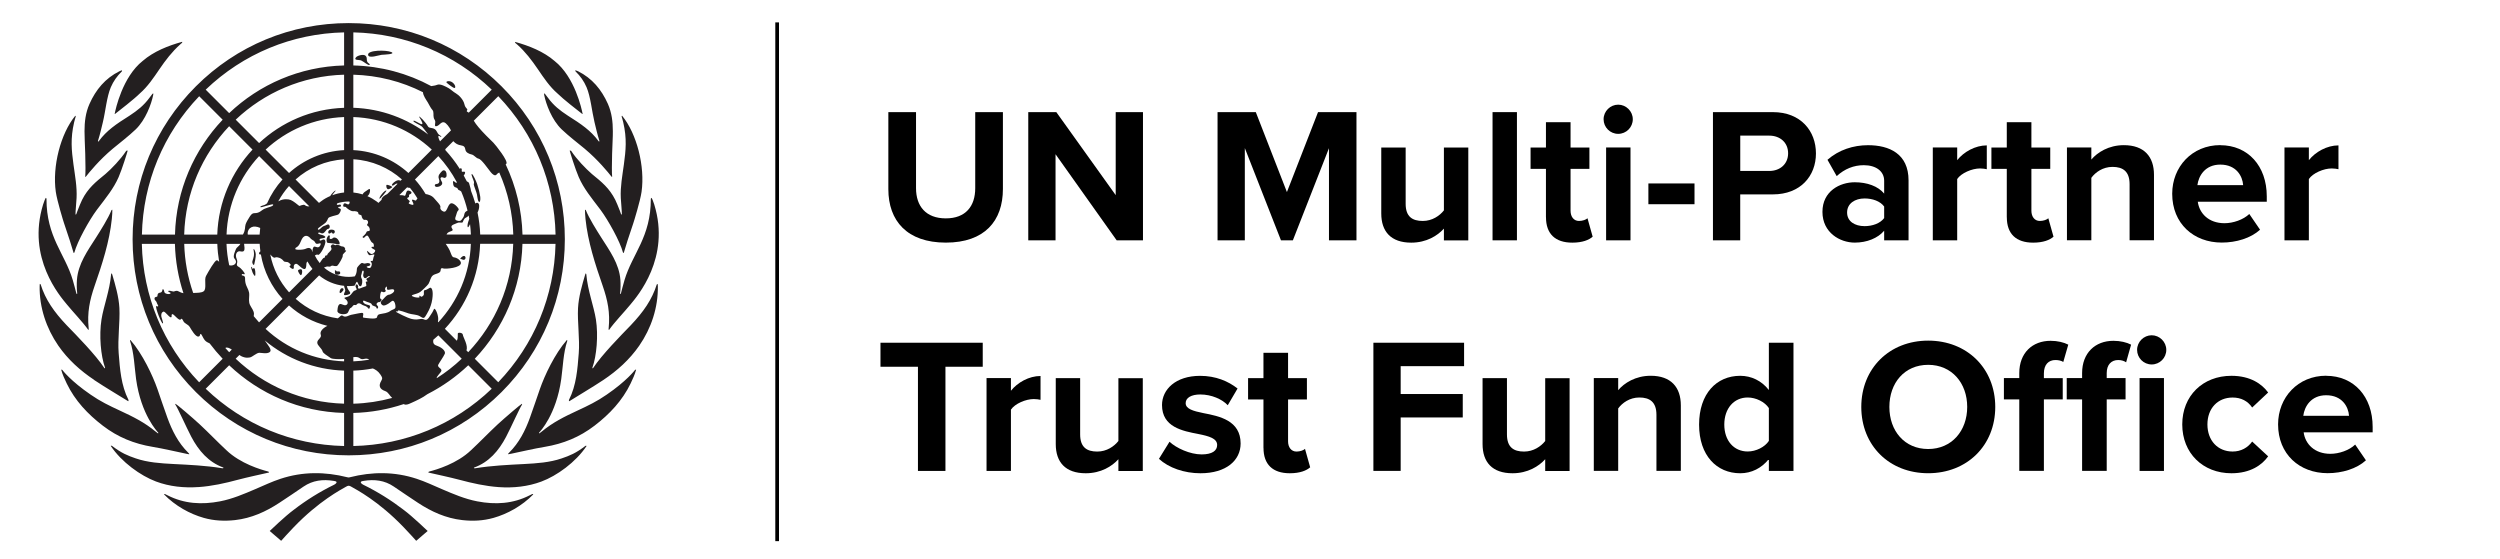 <?xml version="1.0" encoding="UTF-8"?>
<svg id="Layer_1" xmlns="http://www.w3.org/2000/svg" viewBox="0 0 676.48 151.19">
  <defs>
    <style>
      .cls-1 {
        fill: #231f20;
      }

      .cls-2 {
        fill: none;
        stroke: #000;
        stroke-miterlimit: 10;
      }
    </style>
  </defs>
  <line class="cls-2" x1="210.29" y1="6.06" x2="210.29" y2="146.43"/>
  <g>
    <path d="M240.38,30.34h7.49v20.59c0,4.84,2.65,8.16,8.06,8.16s7.96-3.33,7.96-8.16v-20.59h7.49v20.8c0,8.63-4.94,14.51-15.45,14.51s-15.55-5.93-15.55-14.46v-20.85Z"/>
    <path d="M285.62,41.73v23.3h-7.38V30.34h7.59l16.07,22.46v-22.46h7.38v34.69h-7.12l-16.54-23.3Z"/>
    <path d="M359.62,40.07l-9.78,24.96h-3.22l-9.78-24.96v24.96h-7.38V30.34h10.35l8.42,21.63,8.42-21.63h10.4v34.69h-7.44v-24.96Z"/>
    <path d="M390.71,61.86c-1.72,1.92-4.73,3.8-8.84,3.8-5.51,0-8.11-3.02-8.11-7.9v-17.84h6.6v15.24c0,3.48,1.82,4.63,4.63,4.63,2.55,0,4.58-1.4,5.72-2.86v-17h6.6v25.12h-6.6v-3.17Z"/>
    <path d="M403.87,30.34h6.6v34.69h-6.6V30.34Z"/>
    <path d="M418.32,58.79v-13.1h-4.16v-5.77h4.16v-6.86h6.66v6.86h5.1v5.77h-5.1v11.34c0,1.56.83,2.76,2.29,2.76.99,0,1.92-.36,2.29-.73l1.4,4.99c-.99.88-2.76,1.61-5.51,1.61-4.63,0-7.12-2.39-7.12-6.86Z"/>
    <path d="M433.92,32.27c0-2.18,1.82-3.95,3.95-3.95s3.95,1.77,3.95,3.95-1.77,3.95-3.95,3.95-3.95-1.77-3.95-3.95ZM434.6,39.91h6.6v25.12h-6.6v-25.12Z"/>
    <path d="M446.04,49.64h12.48v5.62h-12.48v-5.62Z"/>
    <path d="M463.51,30.34h16.22c7.54,0,11.65,5.1,11.65,11.18s-4.16,11.08-11.65,11.08h-8.84v12.43h-7.38V30.34ZM478.75,36.69h-7.85v9.57h7.85c2.91,0,5.1-1.87,5.1-4.78s-2.18-4.78-5.1-4.78Z"/>
    <path d="M509.84,62.43c-1.72,2.03-4.68,3.22-7.96,3.22-4,0-8.74-2.7-8.74-8.32s4.73-8.01,8.74-8.01c3.33,0,6.29,1.04,7.96,3.07v-3.48c0-2.55-2.18-4.21-5.51-4.21-2.7,0-5.2.99-7.33,2.96l-2.5-4.42c3.07-2.7,7.02-3.95,10.97-3.95,5.72,0,10.97,2.29,10.97,9.52v16.22h-6.6v-2.6ZM509.84,55.88c-1.09-1.46-3.17-2.18-5.3-2.18-2.6,0-4.73,1.35-4.73,3.8s2.13,3.69,4.73,3.69c2.13,0,4.21-.73,5.3-2.18v-3.12Z"/>
    <path d="M523,39.91h6.6v3.43c1.77-2.24,4.89-4,8.01-4v6.45c-.47-.1-1.09-.21-1.82-.21-2.18,0-5.1,1.25-6.19,2.86v16.59h-6.6v-25.12Z"/>
    <path d="M543.02,58.79v-13.1h-4.16v-5.77h4.16v-6.86h6.66v6.86h5.1v5.77h-5.1v11.34c0,1.56.83,2.76,2.29,2.76.99,0,1.92-.36,2.29-.73l1.4,4.99c-.99.88-2.76,1.61-5.51,1.61-4.63,0-7.12-2.39-7.12-6.86Z"/>
    <path d="M576.25,49.84c0-3.48-1.82-4.68-4.63-4.68-2.6,0-4.63,1.46-5.72,2.96v16.9h-6.6v-25.12h6.6v3.28c1.61-1.92,4.68-3.9,8.79-3.9,5.51,0,8.16,3.12,8.16,8.01v17.73h-6.6v-15.18Z"/>
    <path d="M600.79,39.29c7.49,0,12.58,5.62,12.58,13.83v1.46h-18.67c.42,3.17,2.96,5.82,7.23,5.82,2.34,0,5.1-.94,6.71-2.5l2.91,4.26c-2.5,2.29-6.45,3.48-10.35,3.48-7.64,0-13.42-5.15-13.42-13.21,0-7.28,5.36-13.16,13-13.16ZM594.6,50.1h12.38c-.16-2.39-1.82-5.56-6.19-5.56-4.11,0-5.88,3.07-6.19,5.56Z"/>
    <path d="M618.16,39.91h6.6v3.43c1.77-2.24,4.89-4,8.01-4v6.45c-.47-.1-1.09-.21-1.82-.21-2.18,0-5.1,1.25-6.19,2.86v16.59h-6.6v-25.12Z"/>
    <path d="M248.39,99.24h-10.14v-6.5h27.67v6.5h-10.09v28.19h-7.44v-28.19Z"/>
    <path d="M266.95,102.31h6.6v3.43c1.77-2.24,4.89-4,8.01-4v6.45c-.47-.1-1.09-.21-1.82-.21-2.18,0-5.1,1.25-6.19,2.86v16.59h-6.6v-25.12Z"/>
    <path d="M302.63,124.26c-1.72,1.92-4.73,3.8-8.84,3.8-5.51,0-8.11-3.02-8.11-7.9v-17.84h6.6v15.24c0,3.48,1.82,4.63,4.63,4.63,2.55,0,4.58-1.4,5.72-2.86v-17h6.6v25.12h-6.6v-3.17Z"/>
    <path d="M316.46,119.53c1.82,1.72,5.56,3.43,8.68,3.43,2.86,0,4.21-.99,4.21-2.55,0-1.77-2.18-2.39-5.04-2.96-4.32-.83-9.88-1.87-9.88-7.85,0-4.21,3.69-7.9,10.3-7.9,4.26,0,7.64,1.46,10.14,3.43l-2.65,4.52c-1.51-1.61-4.37-2.91-7.44-2.91-2.39,0-3.95.88-3.95,2.34,0,1.56,1.98,2.13,4.78,2.7,4.32.83,10.09,1.98,10.09,8.22,0,4.58-3.9,8.06-10.87,8.06-4.37,0-8.58-1.46-11.23-3.9l2.86-4.63Z"/>
    <path d="M341.88,121.19v-13.1h-4.16v-5.77h4.16v-6.86h6.66v6.86h5.1v5.77h-5.1v11.34c0,1.56.83,2.76,2.29,2.76.99,0,1.92-.36,2.29-.73l1.4,4.99c-.99.88-2.76,1.61-5.51,1.61-4.63,0-7.12-2.39-7.12-6.86Z"/>
    <path d="M371.63,92.74h24.54v6.34h-17.16v7.54h16.8v6.34h-16.8v14.46h-7.38v-34.69Z"/>
    <path d="M418.12,124.26c-1.72,1.92-4.73,3.8-8.84,3.8-5.51,0-8.11-3.02-8.11-7.9v-17.84h6.6v15.24c0,3.48,1.82,4.63,4.63,4.63,2.55,0,4.58-1.4,5.72-2.86v-17h6.6v25.12h-6.6v-3.17Z"/>
    <path d="M448.22,112.24c0-3.48-1.82-4.68-4.63-4.68-2.6,0-4.63,1.46-5.72,2.96v16.9h-6.6v-25.12h6.6v3.28c1.61-1.92,4.68-3.9,8.79-3.9,5.51,0,8.16,3.12,8.16,8.01v17.73h-6.6v-15.18Z"/>
    <path d="M478.64,124.21c-1.98,2.5-4.73,3.85-7.75,3.85-6.34,0-11.13-4.78-11.13-13.16s4.73-13.21,11.13-13.21c2.96,0,5.77,1.3,7.75,3.85v-12.79h6.66v34.69h-6.66v-3.22ZM478.64,110.42c-1.09-1.66-3.48-2.86-5.72-2.86-3.74,0-6.34,2.96-6.34,7.33s2.6,7.28,6.34,7.28c2.24,0,4.63-1.2,5.72-2.86v-8.89Z"/>
    <path d="M521.75,92.17c10.5,0,18.15,7.49,18.15,17.94s-7.64,17.94-18.15,17.94-18.1-7.49-18.1-17.94,7.64-17.94,18.1-17.94ZM521.75,98.72c-6.4,0-10.5,4.89-10.5,11.39s4.11,11.39,10.5,11.39,10.56-4.94,10.56-11.39-4.16-11.39-10.56-11.39Z"/>
    <path d="M546.4,108.08h-4.16v-5.77h4.16v-1.35c0-5.46,3.54-8.74,8.48-8.74,1.87,0,3.59.42,4.78,1.04l-1.35,4.68c-.57-.36-1.35-.52-2.13-.52-1.87,0-3.12,1.25-3.12,3.64v1.25h5.1v5.77h-5.1v19.34h-6.66v-19.34ZM563.4,108.08h-4.16v-5.77h4.16v-1.35c0-5.46,3.54-8.74,8.48-8.74,1.87,0,3.59.42,4.78,1.04l-1.35,4.78c-.52-.36-1.25-.62-2.13-.62-1.87,0-3.12,1.25-3.12,3.54v1.35h5.1v5.77h-5.1v19.34h-6.66v-19.34ZM578.28,94.67c0-2.18,1.82-3.95,3.95-3.95s3.95,1.77,3.95,3.95-1.77,3.95-3.95,3.95-3.95-1.77-3.95-3.95ZM578.95,102.31h6.6v25.12h-6.6v-25.12Z"/>
    <path d="M603.81,101.69c5.15,0,8.27,2.24,9.93,4.52l-4.32,4.06c-1.2-1.77-3.02-2.7-5.3-2.7-4,0-6.81,2.91-6.81,7.28s2.81,7.33,6.81,7.33c2.29,0,4.11-1.04,5.3-2.7l4.32,4c-1.66,2.34-4.78,4.58-9.93,4.58-7.75,0-13.31-5.46-13.31-13.21s5.56-13.16,13.31-13.16Z"/>
    <path d="M629.44,101.69c7.49,0,12.58,5.62,12.58,13.83v1.46h-18.67c.42,3.17,2.96,5.82,7.23,5.82,2.34,0,5.1-.94,6.71-2.5l2.91,4.26c-2.5,2.29-6.45,3.48-10.35,3.48-7.64,0-13.42-5.15-13.42-13.21,0-7.28,5.36-13.16,13-13.16ZM623.25,112.51h12.38c-.16-2.39-1.82-5.56-6.19-5.56-4.11,0-5.88,3.07-6.19,5.56Z"/>
  </g>
  <path id="emblem" class="cls-1" d="M144.08,133.67c.08-.02.19.07.22.11-3.06,3.13-6.98,5.28-10.74,6.35-2.79.79-5.6.93-8.48.6-4.43-.5-8.33-2.27-11.99-4.68-2.19-1.44-4.36-2.92-6.53-4.39-2.49-1.7-5.24-2.01-8.14-1.54-1.57.17-.38.92-.14,1.04,3.89,1.9,7.55,4.19,10.97,6.82,2.32,1.71,6.47,5.7,6.47,5.7l-3.1,2.66s-2.37-2.65-3.4-3.68c-6.8-7.09-12.83-10.2-14.17-10.97-.23-.13-.46-.26-.7-.26s-.46.13-.7.26c-1.34.77-7.36,3.88-14.17,10.97-1.03,1.03-3.4,3.68-3.4,3.68l-3.1-2.66s4.15-4,6.47-5.7c3.42-2.64,7.08-4.92,10.97-6.82.24-.12,1.43-.87-.14-1.04-2.89-.47-5.64-.16-8.14,1.54-2.17,1.48-4.34,2.95-6.54,4.39-3.66,2.41-7.57,4.18-11.99,4.68-2.88.32-5.69.19-8.48-.6-3.76-1.07-7.69-3.23-10.75-6.36.04-.04.16-.12.23-.1.26.12.42.2.67.33,4.54,2.34,9.33,2.61,14.25,1.66,3.36-.65,6.48-1.99,9.61-3.33,2.24-.96,4.45-2.01,6.76-2.77,5.98-1.97,12.04-1.95,18.12-.41.1.03.2.04.31.05.1-.01.21-.03.31-.05,6.08-1.54,12.14-1.56,18.12.41,2.31.76,4.52,1.81,6.76,2.77,3.12,1.34,6.25,2.68,9.61,3.33,4.92.95,9.71.68,14.25-1.66.25-.13.41-.21.67-.33ZM158.43,120.64c-2.6,2-4.28,2.66-6.44,3.4-3.24,1.11-6.74,1.34-10.13,1.52-4.48.23-8.8.43-13.21,1.14-.02,0-.05,0-.07.01-.28.04-.4-.07-.31-.17.02-.02.04-.04.07-.04,3.94-1.44,6.61-4.49,8.62-8.33,1.39-2.65,3.68-7.84,4.31-8.69.01-.02,0-.19-.04-.22-.3.1-4.63,3.79-6.6,5.61-2.44,2.27-4.74,4.69-7.18,6.96-3.81,3.64-9.3,5.24-11.29,5.76-.05.01-.13.04-.16.07-.06.08-.09.15-.1.18,0,.01,0,.02.02.03.03,0,.06.02.09.02,1.54.35,5.99,1.32,8.28,1.93,3.51.94,7.03,1.73,10.67,1.99,3.94.28,7.87-.14,11.53-1.5,4.17-1.55,9.3-5.22,12.23-9.62,0-.01.02-.03,0-.04-.13-.07-.28-.02-.3,0ZM171.85,100.08c-.12.16-2.31,3.03-7.69,6.71-2.61,1.82-5.03,2.98-7.9,4.31-3.58,1.66-6.66,3.18-9.7,5.7-.2.16-.36.29-.56.43-.11.08-.21-.05-.1-.19.15-.17,4.62-4.76,5.97-14.47.47-3.39.54-7.05,1.63-10.32.03-.1-.03-.21-.07-.27,0,0-.04.01-.04.02-3.29,3.76-6.03,9.61-7.3,13.27-.9,2.59-1.77,5.19-2.7,7.77-1.27,3.5-2.93,6.78-5.62,9.44-.04.04-.24.25-.24.25,0,0-.03.06-.04.16,0,0,.01.03.02.03.38-.07.64-.1.88-.16,3-.62,5.97-1.34,8.99-1.84,5.04-.84,9.44-2.63,13.5-5.74,4.07-3.12,7.52-6.77,9.76-11.42.58-1.21,1.13-2.4,1.49-3.72-.08-.03-.2-.02-.28.04ZM177.72,76.96c-1.29,4.12-3.63,7.46-7.04,11.05-2.67,2.76-7.82,7.98-10.2,11.6-.07.1-.24.06-.18-.13,1.14-3.15,1.63-8.72.95-13.04-.59-3.68-2.2-7.7-2.6-12.21,0-.02,0-.03,0-.05-.02-.06-.12-.2-.19-.2,0,.01-.04.08-.15.43-.77,2.62-1.74,5.9-1.9,8.95-.2,3.68.5,8.4.2,12.19-.35,4.37-.65,8.7-2.65,12.66,0,.02-.02.04-.02.06-.04.11.07.3.07.3,0,0,.02,0,.03,0,1.61-1.03,6.19-3.73,9.21-5.74,3.77-2.52,7.1-5.51,9.71-9.27,3.26-4.7,5.15-10.37,5.05-16.14,0-.2-.02-.54-.04-.58-.04-.02-.22.11-.23.14ZM168.01,79.45c-.01.05-.06.08-.08.08-.09.03-.14-.09-.14-.11.15-1.17.16-2.61.08-3.71-.31-4.32-2.92-7.89-5.21-11.49-1.19-1.88-3.26-5.15-4.14-7.36,0-.02-.18-.13-.23-.11-.02.39.06,1.66.14,2.48.64,6.18,2.61,12.23,4.65,18.1,1.36,3.93,2.04,7.29,1.62,11.45-.04.35-.06.38.09.49,0,0,.01,0,.02,0,1.39-2.01,4.11-4.83,5.78-6.87,1.81-2.2,10.93-12.6,6.44-27.08-.27-.87-.6-1.63-.71-1.79-.07,0-.19.18-.21.23.03,10.42-5.01,14.89-7.12,22.02-.4,1.36-.72,2.62-.99,3.67ZM160.15,47.07c-1.65-1.43-4.11-3.97-5.55-6.18,0-.02-.02-.03-.03-.04-.02-.02-.04-.04-.06-.05-.09-.06-.21-.06-.24-.05-.07-.01-.12,0-.12,0,.09.43,1.52,5.03,2.45,7.17,1.34,3.09,3.49,5.68,5.5,8.34.14.19.29.38.44.58,2.02,2.72,5.25,8.51,6.03,11.48.02.08.2.16.21.13.28-1.06,1.59-5.18,2.56-7.96.2-.58,1.92-6.16,2.26-8.58.98-6.85-1.28-15.75-5.28-20.61-.07.02-.12.2-.11.24.07.23.13.4.19.63.09.3.17.6.24.91,1.04,4.46.69,7.62.18,11.41-.41,3.03-.99,6.02-.84,9.08.03.51.34,4.27.29,4.41-.05.17-.21.04-.22-.05,0-.03-.49-1.4-.98-2.54-.2-.5-.41-.97-.58-1.31-1.61-3.19-3.68-4.84-6.34-7.01ZM155.74,19.32c1.28,1.25,2.28,2.65,2.98,4.29,1.1,2.59,1.43,6.48,2.14,9.42.44,1.79.7,3.05,1.33,5.08.06.18-.13.26-.22.09-.02-.02-.03-.04-.05-.07-2.06-2.79-4.62-4.54-8.27-6.84-2.17-1.42-3.82-2.71-5.38-4.84-.27-.37-.55-.72-.83-1.08-.02-.03-.19-.09-.24-.07,0,.08.03.24.06.45.47,2.35,2.04,6.7,4.74,9.27,1.94,1.85,4.12,3.5,6.19,5.21,3.69,3.09,6.38,6.43,7.25,7.53.01.02.04.04.04.04,0,0,.17.11.16.05,0-.01,0-.03,0-.04,0,0,0,0,0,0-.05-.54-.07-1.4-.07-2.42,0-2.26.1-5.29.2-7.37.04-.84.07-1.69.06-2.53,0-2.51-.29-5-1.34-7.38-1.72-3.86-4.27-6.94-8.09-8.84-.22-.11-.52-.22-.71-.27,0,0-.04.12.02.27,0,.02.02.03.03.04ZM139.92,12.02c2.21,1.96,3.98,4.29,5.64,6.73,1.59,2.34,3.17,4.71,5.33,6.58,1.43,1.44,5.59,4.68,6.63,5.48.02.01.03.03.04.04.03.01.09,0,.09,0,0,0,0-.03,0-.05-.22-1.2-2.1-9.96-7.59-14.3-2.95-2.55-6.87-4.11-10.67-5.16-.04.07,0,.26.03.26.18.16.32.27.5.43ZM53.74,131.8c3.64-.26,7.16-1.04,10.67-1.99,2.28-.61,6.73-1.58,8.28-1.93.03,0,.06-.02.09-.02.01,0,.02-.01.02-.03-.01-.03-.04-.1-.1-.18-.02-.03-.11-.06-.16-.07-1.98-.51-7.47-2.12-11.28-5.76-2.44-2.27-4.74-4.69-7.18-6.96-1.97-1.83-6.3-5.51-6.6-5.61-.04.04-.06.21-.04.22.63.85,2.92,6.03,4.31,8.69,2.01,3.83,4.69,6.88,8.62,8.33.02,0,.05.03.07.04.09.1-.04.21-.31.17-.02,0-.05,0-.07-.01-4.41-.72-8.74-.91-13.21-1.14-3.39-.18-6.88-.4-10.13-1.52-2.16-.74-3.83-1.4-6.44-3.4-.03-.02-.17-.06-.3,0,0,0,0,.02,0,.04,2.93,4.39,8.07,8.06,12.23,9.62,3.66,1.37,7.59,1.78,11.53,1.5ZM50.31,122.77c.25.05.5.09.88.16,0,0,.02-.02.02-.03-.01-.1-.05-.16-.05-.16,0,0-.2-.21-.24-.25-2.69-2.66-4.35-5.95-5.62-9.44-.94-2.58-1.8-5.18-2.7-7.77-1.28-3.66-4.02-9.51-7.3-13.27,0,0-.04-.03-.04-.02-.04.05-.1.16-.07.26,1.1,3.27,1.17,6.93,1.63,10.32,1.35,9.71,5.82,14.3,5.97,14.47.12.14,0,.27-.1.19-.2-.15-.36-.27-.56-.43-3.04-2.52-6.12-4.04-9.7-5.7-2.87-1.33-5.29-2.49-7.9-4.31-5.38-3.68-7.57-6.55-7.69-6.71-.08-.06-.2-.07-.28-.04.36,1.33.91,2.51,1.49,3.72,2.25,4.66,5.69,8.3,9.76,11.42,4.06,3.12,8.46,4.9,13.5,5.74,3.01.5,5.99,1.22,8.99,1.84ZM25.47,102.82c3.02,2.02,7.6,4.72,9.21,5.74,0,0,.03,0,.03,0,0,0,.11-.2.07-.3,0-.02-.01-.04-.02-.06-2-3.96-2.3-8.29-2.65-12.66-.3-3.78.39-8.51.2-12.19-.16-3.05-1.13-6.33-1.9-8.95-.11-.35-.15-.41-.15-.43-.07,0-.17.14-.19.2,0,.02,0,.03,0,.05-.4,4.51-2.01,8.53-2.6,12.21-.69,4.32-.2,9.89.95,13.04.07.18-.11.23-.18.13-2.38-3.62-7.52-8.84-10.2-11.6-3.41-3.59-5.75-6.93-7.04-11.05,0-.03-.19-.15-.23-.14-.02.04-.04.39-.04.58-.1,5.77,1.8,11.43,5.05,16.14,2.61,3.76,5.94,6.76,9.71,9.27ZM23.88,89.27s.01,0,.02,0c.14-.11.13-.14.09-.49-.42-4.15.26-7.52,1.62-11.45,2.04-5.87,4.01-11.92,4.65-18.1.09-.82.17-2.1.14-2.48-.05-.02-.23.09-.23.11-.88,2.21-2.95,5.48-4.14,7.36-2.29,3.59-4.89,7.17-5.21,11.49-.08,1.1-.07,2.54.08,3.71,0,.03-.04.14-.14.11-.02,0-.06-.03-.08-.08-.28-1.05-.59-2.31-.99-3.67-2.1-7.13-7.14-11.6-7.11-22.02-.01-.05-.13-.23-.2-.23-.11.16-.44.92-.71,1.79-4.49,14.48,4.63,24.88,6.44,27.08,1.67,2.04,4.38,4.86,5.78,6.87ZM17.36,60.49c.97,2.78,2.28,6.9,2.56,7.96,0,.03.19-.04.21-.13.78-2.97,4.01-8.76,6.03-11.48.14-.2.29-.39.44-.58,2.01-2.66,4.16-5.25,5.5-8.34.93-2.14,2.36-6.74,2.45-7.17,0-.02-.05-.02-.12,0-.03-.01-.15,0-.24.05-.02.01-.04.03-.06.05-.01,0-.02.02-.03.04-1.44,2.21-3.9,4.76-5.55,6.18-2.66,2.17-4.74,3.83-6.34,7.01-.17.34-.38.81-.58,1.31-.49,1.15-.97,2.52-.98,2.54-.02.09-.17.22-.22.05-.05-.14.27-3.9.29-4.41.15-3.05-.43-6.05-.84-9.08-.51-3.8-.86-6.95.18-11.41.07-.3.16-.61.24-.9.07-.23.12-.4.19-.63.01-.04-.04-.22-.11-.24-4,4.86-6.26,13.75-5.28,20.61.35,2.42,2.06,8,2.26,8.58ZM23.13,45.4c0,1.02-.02,1.88-.07,2.42,0,0,0,0,0,0,0,.01,0,.03,0,.04,0,.06.16-.05.16-.05,0,0,.03-.03.04-.04.87-1.1,3.56-4.44,7.25-7.53,2.07-1.71,4.25-3.36,6.19-5.21,2.7-2.58,4.27-6.92,4.74-9.27.03-.21.07-.37.06-.45-.05-.02-.22.04-.24.07-.28.36-.55.72-.82,1.08-1.57,2.13-3.22,3.41-5.39,4.84-3.65,2.3-6.21,4.04-8.27,6.84-.02.02-.03.04-.05.07-.09.17-.28.09-.22-.09.63-2.03.89-3.29,1.33-5.08.71-2.94,1.04-6.83,2.14-9.42.7-1.64,1.7-3.04,2.98-4.29.01,0,.03-.02.03-.04.05-.15.03-.28.02-.27-.19.04-.49.16-.71.27-3.82,1.9-6.37,4.97-8.09,8.84-1.06,2.38-1.34,4.87-1.34,7.38,0,.84.03,1.69.06,2.53.1,2.08.2,5.11.2,7.37ZM31.03,30.84s.05.02.09,0c.01,0,.03-.02.05-.04,1.04-.81,5.2-4.04,6.63-5.48,2.16-1.88,3.74-4.24,5.33-6.58,1.66-2.44,3.43-4.76,5.64-6.73.18-.16.32-.27.5-.44.02,0,.07-.18.03-.26-3.8,1.05-7.72,2.61-10.67,5.16-5.49,4.34-7.37,13.11-7.59,14.3,0,.02,0,.05,0,.05ZM92.86,78.61c.43-.65-.64-1.05-.92.07-.26,1.04.49.58.92-.07ZM104.56,51.56c-.42-.22-2.13,1.87-1.85,2.21.12.13,2-2.11,1.85-2.21ZM104.93,51.19c.26.13,1.39-.48,1.18-.65-.21-.17-1.54-.79-1.57-.41-.04.61.13.92.39,1.06ZM125.54,69.26c-.54.02-1.12.8-.96.81.39.02.68.3.99.23.57-.13.5-1.06-.04-1.04ZM118.07,49.8c-.46.01-.58.52-.13.74.2.1.83,0,1.12-.17.31-.19.66-.43.6-.9-.04-.29-.7-1.09-.36-1.4.38-.34.75.19,1.12.04.45-.17.41-.43.42-.81.02-.53-.19-1.22-.8-1.22-.46,0-1.25,1.22-1.28,1.29-.06.13-.19.58,0,1.03.27.63.17,1.37-.7,1.39ZM128.19,49.89c-.01.28.8,2.24.88,2.77.08.53.25,2.13.68,1.97.27-.11.25-1.08.19-1.46-.17-1.11-.4-2.07-.81-3.32-.22-.66-1.16-2.83-1.47-2.76-.28.07.47,1.58.58,2.07.07.32-.03.45-.04.73ZM122.85,23.79c.5.19.5-.74-.35-1.43-.84-.69-1.97-.35-1.66-.01.28.3,1.57,1.28,2.02,1.45ZM99.81,17.17c-1-.65-.16-1.54-.97-2.14-.56-.42-2.14,0-2.53.5-.68.88.88.59,1.44.84.63.28,1.98,1.44,2.22,1.2.24-.24-.05-.29-.16-.39ZM105.91,14.1c-1.35-.62-6.44-.59-6.31.73.11,1.13,2.94.07,3.67,0,.73-.06,3.83-.13,2.64-.74ZM91.02,73.33c-.07-.25-.51-.21-.4.02.11.23-.13.47.09.76.3.32.94.28,1.26.02.19-.2.07-.58-.07-.66-.24-.12-.82.11-.88-.14ZM89.06,63.2c.42,0,.4-.31.65-.3.25,0,.05.32.47.32s.87-1.09-.49-1.09c-1.11,0-.96,1.06-.63,1.07ZM90.82,64.33c-.84-.22-.67.26-1.19.32-.86.09-.1-.63-.52-.97-.19-.15-.69.59-.73,1.05-.02.22-.03.97.33.99.36.02,2.27.24,2.91.39.73.17-.03-1.58-.81-1.78ZM81.42,74.46c.26,0,.45-.92.29-1.38-.16-.45-1-.11-1.07.1-.07.21.52,1.28.79,1.28ZM69.09,74.37c.04-.4,0-1.56-.27-1.78-.28-.22-.24.2-.44.17-.15-.02-.14-.56-.34-.55-.2,0,.07.92.28,1.46.21.54.72,1.41.77.71ZM68.79,71.56c.06-.14.49-2.07.42-2.81-.07-.74-.46-1.43-.56-1.38-.13.07.06.51.08,1.22.04,1.07-.47,1.96-.47,2.31,0,.33.32,1.08.52.65ZM35.88,64.73c0-15.63,6.08-30.32,17.12-41.36,11.04-11.04,25.73-17.12,41.36-17.12s30.32,6.08,41.36,17.12c11.04,11.04,17.12,25.73,17.12,41.36s-6.08,30.32-17.12,41.36c-11.04,11.04-25.73,17.12-41.36,17.12s-30.32-6.08-41.36-17.12c-11.04-11.04-17.12-25.73-17.12-41.36ZM53.9,103.43l6.35-6.35c-1.25-1.32-2.42-2.71-3.52-4.16-.49-.2-.99-.47-1.34-.89-.54-.68-.83-1.67-1.09-1.67-.26,0-.02.63-.6.71-.79.12-1.9-1.84-2.33-2.55-.51-.84-1.35-.85-1.76-1.63-.12-.23-.4-.92-.67-.51-.44.7-1.93-1.52-2.31-1.37-.39.15-.05.62-.27.81-.43.38-1.69-1.7-2.16-1.49-.44.2-.54.47-.57,1.02-.02.57.69,2.05.44,2.17-.36.16-2.17-4.47-1.78-4.68.22-.12.19.21.44.06.26-.16-.18-.48-.3-.98-.12-.53-.58-.54-.62-1.12-.04-.58.79-.38.78-.66,0-.28.06-.6.3-.8.27-.23.91.01,1.04-.8.12-.69.47-.05.54.46.08.6,1.61.75,1.69.34.04-.26-.62-.25-.62-.48,0-.44.84-.02,1.41.03.25.02.7-.38,1.27-.09.62.32,1,.48,1.42.54-1.38-4.22-2.19-8.7-2.31-13.35h-8.95c.31,14.08,5.77,27.29,15.5,37.45ZM90.81,51.58c.06.1-.59.69-.92,1.26,1.04-.39,2.11-.64,3.22-.75v-8.97c-5.03.29-9.6,2.3-13.13,5.45l6.33,6.33c.73-.6,1.52-1.12,2.37-1.54.22-.11.44-.21.67-.31.43-.76,1.38-1.6,1.46-1.48ZM68.7,85.04c0,.18,0,.35-.04.52.46.57.94,1.13,1.44,1.67l6.35-6.35c-2.99-3.31-5.07-7.45-5.86-12.03-.19.05-.36.03-.46-.16-.13-.22.06-.45.33-.68-.09-.67-.16-1.36-.19-2.04h-4.22c.04.67.31,1.64-.13,1.98-.37.28-.88,0-1.21.04-.81.11-1,1.09-.78,1.75.14.45.34.79.26,1.28-.07.45-.32.81.4,1.19.66.34,1.72,1.69,1.63,1.92-.11.3-.77-.28-.81.26-.03.33.96-.09.91,1.03-.03.65.13,1.37.32,1.82.39.94.84,1.55.8,2.61-.03.88-.19,1.83.2,2.65.39.85,1.09,1.53,1.09,2.53ZM63.42,69.94c-.52-.6.35-2.3.47-2.63.14-.35.93-.81,1.16-1.33h-3.76c.07,1.97.32,3.9.73,5.79.9.33,2.64-.41,1.4-1.83ZM61.06,94.12s-.06.03-.09.04c.34.39.69.77,1.04,1.15l.72-.72c-.67-.42-1.29-.69-1.67-.47ZM76.44,48.57l-6.33-6.33c-5.22,5.62-8.51,13.05-8.81,21.23h4.43c.74-1.2.49-2.11.74-2.8.24-.66.63-1.27,1-1.87.33-.53.7-1.12,1.38-1.12,1.45,0,1.8-.76,2.72-1.18.92-.42,2.54-.67,2.35-1.15-.12-.32-3.38.94-3.45.7-.12-.43,1.03-.39,1.51-.83.1-.09.19-.14.28-.19,1.05-2.38,2.46-4.56,4.18-6.46ZM75.3,54.49c.09-.04.17-.08.26-.13,1.09-.62,2.51-.5,3.12-.24.78.34,1.79,1.21,2.24,1.56.2.15.29-.13,1.21-.27.38-.06.47.33,1.02.41.22.03.4.04.57.03l-5.52-5.51c-1.12,1.26-2.1,2.65-2.91,4.15ZM69.09,61.31c-.7-.07-1.41.22-1.79.83-.26.42-.34.89-.25,1.34h3.2c.03-.61.09-1.21.16-1.8-.41-.21-.9-.33-1.32-.37ZM78.21,79.11l6.34-6.34c-.52-.63-.97-1.31-1.36-2.03,0,0,0,0,0,0-.1.12-.18.23-.23.34-.13.28.04,1.23-.35,1.63-.51.52-1.87-1.15-2.29-1.29-.58-.18-.86.46-.83.64.08.48-.02.68-.23.72-.21.04-1.27-.68-.8-.86.55-.21-.14-.69-.38-.87-.41-.32-1.05-.02-1.35-.44-.32-.45-.93-.78-1.12-.83-.13-.04-.75-.3-1.16-.09-.32.17-.67-.18-.91-.41-.13-.13-.27-.28-.41-.43.76,3.89,2.55,7.4,5.09,10.25ZM84.55,68.16c0-.05,0-.11.01-.17,0-.02,0-.03,0-.04,0-.04,0-.09.01-.13,0-.02,0-.04,0-.05,0-.03,0-.05.01-.08,0-.02,0-.03,0-.04,0-.02,0-.03,0-.05,0-.06.02-.12.04-.17h0c.01-.06.03-.11.04-.16,0-.02,0-.03.01-.05.01-.04.02-.07.04-.1,0-.02.01-.03.02-.05.01-.03.03-.06.04-.09,0-.01.01-.03.02-.04.02-.04.04-.07.07-.1.08-.1.19-.12.32-.11.22.03.5.18.77.19.2,0,.39-.05.55-.26.08-.1.15-.21.2-.32.05-.11.09-.22.09-.3,0-.04,0-.08-.02-.12-.05-.1-.18-.13-.43-.04-.05.02-.1.04-.16.05-.11.03-.21.05-.31.05-.05,0-.1,0-.14,0-.14-.02-.26-.08-.36-.21-.03-.04-.06-.09-.08-.15-.03-.07-.06-.14-.11-.2-.16-.23-.39-.35-.63-.49-.12-.07-.24-.15-.36-.25-.06-.05-.12-.11-.17-.17-.04-.05-.09-.1-.13-.15-.02-.02-.04-.03-.05-.05-.03-.03-.06-.06-.09-.08-.02-.02-.04-.04-.07-.06-.03-.02-.05-.04-.08-.06-.03-.02-.05-.04-.08-.06-.02-.01-.04-.03-.07-.04-.03-.02-.06-.04-.09-.05-.02,0-.04-.02-.06-.03-.03-.02-.07-.03-.1-.04-.02,0-.03,0-.05-.02-.04-.01-.08-.03-.12-.03,0,0-.02,0-.02,0-.3-.06-.61.02-.91.31,0,0,0,0-.01,0-.05.05-.1.1-.14.16,0,0,0,.01-.02.02-.05.06-.09.12-.14.2,0,0,0,.01-.01.02-.05.07-.09.15-.14.24-.1.18-.19.38-.28.62-.73,1.9-1.57,1.32-1.43,2,.02.08.22.13.52.16.12,0,.25.02.39.02s.29,0,.45-.01c.15,0,.31-.02.46-.04.08,0,.15-.02.22-.03.04,0,.09-.01.13-.02.04,0,.08-.02.12-.03.04,0,.07-.02.11-.02.05-.01.09-.03.13-.04.03,0,.05-.02.08-.02.07-.02.13-.04.19-.07.1-.04.2-.08.29-.12,0,0,0,0,0,0,.09-.03.19-.05.28-.07.19-.04.36-.03.5.02.1.04.3.12.45.33.12.17.24.47.26.71ZM93.11,40.62v-8.95c-8.18.3-15.61,3.59-21.23,8.81l6.33,6.33c3.99-3.6,9.19-5.89,14.9-6.19ZM93.11,29.16v-8.95c-11.34.31-21.63,4.89-29.33,12.17l6.33,6.33c6.07-5.67,14.13-9.24,23-9.54ZM62.01,34.15c-7.28,7.7-11.86,17.99-12.17,29.33h8.95c.31-8.87,3.88-16.92,9.54-23l-6.33-6.33ZM49.85,65.98c.13,4.64.97,9.11,2.42,13.29.05,0,.1,0,.15,0,.91-.04,2.12-.01,2.7-.46.88-.68.07-3.11.62-4.12.68-1.25,2.38-4.23,2.9-4.25.45-.02.43.32.66.38-.27-1.59-.44-3.2-.5-4.83h-8.95ZM93.11,111.74c-12.03-.31-22.94-5.17-31.1-12.9l-6.35,6.35c10.16,9.72,23.37,15.19,37.45,15.5v-8.95ZM93.11,100.29c-7.94-.27-15.42-3.14-21.48-8.18.14.17.26.33.35.48.41.71,1.85,2.16.93,2.73-.76.48-2.01.16-2.72.14-.78,0-1.9,1.15-2.57,1.26-.85.14-1.33.08-2.12-.24-.2-.08-.44-.23-.72-.43l-1.01,1.01c7.7,7.28,17.99,11.86,29.33,12.17v-8.95ZM93.11,97.14c-1.26.09-3.16.06-3.62-.25-.94-.65-2.06-1.29-2.19-1.79-.23-.89-1.45-1.57-1.45-2.4,0-.93,1.29-1.24.94-2.18-.28-.75.46-1.69,1.8-2.35-3.93-.97-7.48-2.89-10.39-5.52l-6.34,6.34c5.83,5.41,13.29,8.5,21.25,8.79v-.64ZM95.05,85.18c.95-.16,1.96-.44,2.82-.52.94-.09-.04,1.25.52,1.3.67.07,3.41.54,3.61-.09.16-.51.2-.74.79-.87,1.11-.24,1.99-.21,2.93-.93.34-.26,1.04-.35,1.24-.74.2-.38-.14-2.21-.82-1.91-.33.15-.73.62-1.43.97-.64.32-1.09.47-1.54-.14-.41-.55.24-.99.58-1.36.53-.58,1-1.16,1.59-1.16.23,0,1.43-.6,1.33-1.15-.13-.71-1.54.06-1.86-.23-.23-.2,0-.71-.18-.79-.16-.08-.68.63-.28,1.01.21.2-.34.75-.95.36-.47-.31-.59,1.4-.55,1.71.04.31.69.23.26.79-.43.57-.59.15-.91.42-.38.34-.47.46,0,.95.38.39-.22,1.12-.36.43-.09-.46-1.05-.32-1.23-.84-.19-.53-.97-.48-1.92-.97-.72-.37-.63.72.59,1,1.04.24.98.36.69,1.01-.24.53-.2-.41-1.43-.73-.79-.21-.83-.63-1.45-.62-.63,0-.42.6-1.09.45-.5-.12-.58.56-1.05.76-.57.24-.53,1.27-1.11,1.55-.86.42-2.62.1-2.54-.75.08-.85.12-1.48.61-1.78.43-.26,1.15.5,1.75.23.63-.28.47-.95.09-1.38-.11-.15-.57-.38-.56-.52,0-.18.91-.26,1.36-.57.46-.3.94-1.12,1.18-1.3.25-.19.73-.24.78-.42.06-.23-.34-.64-.3-.92s.14-.49.35-.48c.22.02.47.64.34.79-.16.17.11.46.41.34.3-.12,1.35-.53,1.66-.61.42-.11-.1-1.05.03-1.22.13-.16.25.05.41-.11.16-.16-.33-.32-.25-.66.06-.26,1.16-.56.86-.75-.3-.2-.71.37-.95.48-.55.24-.82-.36-.8-.81,0-.22.31-1,.05-1.15-.36-.21-.42.72-.48.9-.09.28-.32.62.08,1.37.22.4.11,1.77-.32,1.92-.45.16-.65-.7-.86-1.05-.04-.06-.07-.11-.11-.13,0,0,0,0-.01,0-.02,0-.04-.01-.05,0h0s-.04.01-.06.03c0,0-.01,0-.02.01-.02.02-.04.04-.06.08-.04.05-.09.15-.14.23-.03.06-.1.2-.18.44-.05.15-.15.24-.32.28-.46.05-.92.08-1.39.08-.18,0-.36,0-.54-.01.08.28.16.59.26.78.25.47.72.85.64,1.19-.08.35-1.53.66-1.65.41-.15-.32.37-.95.32-1.24-.07-.52-.34-.84-.3-1.2-2.56-.26-4.89-1.27-6.78-2.82l-6.34,6.34c3.13,2.79,7.06,4.68,11.4,5.28.61-.38.87-1.04,1.35-.68.77.58,1.7-.2,2.32-.3ZM95.61,100.29v8.95c3.62-.1,7.14-.64,10.51-1.56-.7-.59-1.02-1.56-1.88-1.85-1.49-.51-1.89-1.43-1.08-2.76.44-.72.26-1-.25-1.76-.62-.93-1.42-1.36-2.01-1.61-1.72.32-3.49.53-5.29.59ZM99.91,97.34c-.29-.32-.89-.34-1.31-.23-1.46.39-.97-.76-2.99-.47v1.14c1.46-.05,2.89-.21,4.3-.45ZM133.06,105.19l-6.35-6.35c-3.28,3.11-7,5.75-11.06,7.82-1.34,1.01-2.97,1.74-4.21,2.3-.52.23-1.08.54-1.67.54-.19,0-.35-.06-.52-.16-4.31,1.44-8.89,2.28-13.64,2.4v8.95c14.08-.31,27.29-5.77,37.45-15.5ZM120.53,40.46c-.01.05-.04.08-.07.1,1.47,1.59,2.8,3.32,3.97,5.16.14-.17.24-.33.43-.11.32.36-.33,1.02.61.85.56-.1.45.62,0,1.01.29.52.57,1.05.83,1.58.33.15.58.33.63.54.15.63.44,1.33.51,2.02.45,1.13.84,2.28,1.18,3.46.46-.39.98-.18,1.04.48s-.15,1.37-.44,1.96c.4,1.94.65,3.93.72,5.96h8.95c-.16-5.79-1.46-11.53-3.79-16.79-.18.14-.42.15-.72.54-.45.57-1.19-.14-1.59-.64-.75-.93-2.52-3.53-3.31-3.66-.66-.11-1.16-.97-1.86-1.12-.7-.14-1.57-.54-1.68-1.27-.12-.76-.39-1.07-1.17-1.19-.88-.13-1.49-.48-2.11-1.14l-2.14,2.14s.03.09.02.12ZM126.21,94.81l.49.49c7.29-7.7,11.86-17.99,12.17-29.33h-8.95c-.31,8.87-3.88,16.93-9.54,23l3.23,3.23s.04-.09.07-.13c.27-.57.15-1.31.2-1.83.03-.34,1.26-.26,1.35.3.07.47.32.82.75,1.99.31.85.46,1.62.25,2.27ZM119.42,100.4c-.24.57-1.43,1.59-1.23,1.93,2.42-1.54,4.68-3.3,6.75-5.26l-6.33-6.33c-.44.41-.9.81-1.36,1.2-.11.72,0,1.29.88,1.57.96.3,2.56,1.27,2.23,2.22-.38.85-1.32,2.12-1.77,2.96-.38.72,1.11,1.03.83,1.71ZM120.89,63.36s-.04.08-.06.11h6.59c-.04-.95-.12-1.89-.23-2.82-.05.1-.11.2-.15.29-.49,1.02-.57.41-.53-.04.05-.57.26-1.1.47-1.68-.05-.3-.11-.61-.17-.91-.2.28-.48.48-.93.7-.29.15-.57.83-.67,1.1-.13.32-.85-.07-1.45.21-1.04.5-2.12.58-1.35,1.66.49.69-1.17.5-1.52,1.37ZM118.61,42.24l-6.33,6.33c1.09,1.21,2.05,2.53,2.88,3.93.74.12,1.76.41,2.41,1.26.46.6,1.8,1.79,1.59,2.33-.12.33.15.73.46.95.47.33.8.32,1.05,0,.47-.6.53-1.4,1.15-1.91.76-.62,2.31,1.18,2.31,1.51,0,.33-.4.41-.52.99-.16.8-.84,1.76-.06,2.02,1.14.39,1.28-.06,1.83-.86.25-.37.2-.96.47-1.33.17-.23.43-.33.66-.48-.43-1.78-.99-3.5-1.7-5.15-.17-.16-.36-.3-.61-.38-.41-.13-.18-.5-.71-.67-.61-.19-.85-.37-.91-1.45-.05-.87.73.29.93.13.04-.03.08-.08.12-.14-1.37-2.58-3.06-4.96-5.03-7.09ZM110.93,50.84c-.3,0-.55-.06-.77-.15l-2.09,2.09c.4.11.84-.04,1.34.18.56.24.29-1.55,1.14-1.39.87.17,1.09.72.37,1-.58.19.14.67-.55.9-.63.22.52.78.51,1.03-.01.35-.87.47.42.87,1.28.4,0-1.08.2-1.29.24-.25.92.4,1.11.11.07-.11.2-.29.35-.5-.6-1.01-1.28-1.96-2.03-2.86ZM107.67,84.06c.02.44-.43.09-.56.24-.13.15,3.52,1.86,4.09,1.96.39.07,1.14.35,2.46.08.89-.18,1.13.23,1.55.22.59-.02.97-.82,1.31-1.31.91-1.29.73-1.47.97-1.67.31-.26,1.2,1.72,1.08,2.97-.02.2-.04.38-.07.56l.1.1c5.22-5.62,8.51-13.05,8.81-21.23h-6.8c.23.39.64.89,1.07,1.77.34.71.55,1.83,1.12,1.88.93.09,1.89.86,1.92,1.51.05,1.36-4.15,1.68-4.7,1.51-.46-.15-.77-.18-.8.55-.04.83-1.52.83-2.1,1.33-.66.55-.73,1.57-1.17,2.28-.26.42-1.82,1.89-2.24,2.19-1.01.71-2.92.74-2.04,1.21.62.33,2.03.45,1.85.12-.2-.38.11-.41.35-.1.18.23.85-.22.83-.65-.01-.4-.1-1.06.27-1.08.61-.04,1.24-.71,1.54-.65.34.07.8.83.46,3.14-.34,2.32-1.45,3.93-1.89,4.65-.48.78-.95.18-1.59-.14-.81-.42-2.04-.4-2.89-.68-.45-.15-2.93-1.09-2.92-.74ZM150.32,65.98h-8.95c-.32,12.03-5.17,22.94-12.9,31.1l6.35,6.35c9.73-10.16,15.19-23.37,15.5-37.45ZM134.83,26.03l-6.63,6.63c.61,1.06,1.75,2.39,3.36,4.03.66.67,1.36,1.33,1.95,1.93.56.57,4.18,5.07,3.48,5.72-.05.05-.11.09-.16.14,2.81,5.91,4.38,12.42,4.55,19h8.95c-.3-14.08-5.77-27.29-15.5-37.45ZM95.61,17.71c7.48.19,14.66,2.12,21.08,5.59.6-.09,1.19-.17,1.59-.35.8-.37,2.36.47,3.12.91.69.4,1.22.99,1.98,1.41.78.44,2.02,1.69,2.29,2.95.28,1.26,1.07,1.17.68,1.68-.2.25.11.35.49.58l6.22-6.22c-10.16-9.73-23.37-15.19-37.45-15.5v8.95ZM95.61,29.16c7.6.26,14.59,2.92,20.26,7.24-.64-.85-1.29-1.72-1.59-2.05-.55-.58-2.6-1.3-2.4-1.64.2-.34,2.03,1.12,2.35.87.38-.31-.92-1.98-.82-2.05.13-.09,1.68,1.4,2.44,2.74.32.47,1.16.23,1.81.69.58.4.62,1.05,1.1,1.47.08.07,1.1.66.51.59-.17-.02-.44-.38-.63-.2-.12.12.07.75.43,1.43l2.97-2.97c-.43-.88-1.28-2.03-1.88-2.18-.61-.15-.99.37-1.41.71-.42.35-.95.47-1.02.23-.07-.27.09-.92.05-1.19-.04-.34-.31-.61-.4-.94-.21-.78.1-1.64-.37-2.16-.52-.57-.87-1.42-1.27-2.07-.44-.71-1.24-1.8-1.29-2.73-5.79-2.93-12.19-4.56-18.84-4.74v8.95ZM95.61,40.62c5.71.29,10.91,2.58,14.9,6.19l6.33-6.33c-5.62-5.22-13.05-8.51-21.23-8.81v8.95ZM95.61,52.09c.85.08,1.69.26,2.51.51.21-.52.75-.78,1.18-1.08.52-.35.89-.75.82.21-.07.67-.35,1.08-.7,1.35.88.38,1.71.86,2.49,1.43.17.13.34.26.5.39l.86-.86s-.02-.06-.02-.1c.02-.49.72-1.07,1.54-1.43l2.79-2.79c-.06-.01-.13-.03-.21-.04-.38-.05-.91.73-1.27.52-.41-.24,1.23-1.69,1.97-1.41.1.04.21.08.32.12l.36-.36c-3.54-3.15-8.11-5.16-13.13-5.45v8.97ZM94.36,54.53c-1.05,0-2.07.16-3.04.46-.13.14-.23.26-.15.36.25.36,1-.39,1.1.3.07.5-.83.13-.75.5.07.3.69.17.71.58.01.38-.38,1.11-.68,1.3-.4.26-2.55.54-2.75,1.04-.18.44-.37.83-.7,1.19-.37.38-2.09,1.41-2.09,1.67,0,.63.83-.17,1.06-.42.37-.39.88-.39,1.43-.71.76-.43,1.05,1.08.24,1.14-.51.04-.94,1.47-1.74,1.19-.2-.07-.77-.42-.89-.06-.13.39,1.19.45,1.6.72,1.05.7-.8.65-1.1.84-.29.19-.15.59.25.43.39-.16.91-.56,1.15.09.32.89-1.46,4.13-1.98,3.79-.28-.19-.58.08-.84.19.36.74.8,1.42,1.32,2.05.35-.58.91-1.4,1.14-1.41.33,0,.22-.27.35-.51.15-.28.55.01.58-.37.03-.38,1.01-.94,1.12-1.5.06-.3-.3-.61-.15-.86.18-.31.32-.35.51-.42.2-.07.66.4.81.2.14-.2.84-.05,1.37.29.24.15.71-.02,1,.39.4.56-.02.61.05.74.07.12.24-.07.35.03.22.22-1.04.96-.9,1.37.14.4-1.07,2.39-1.41,2.71-.46.42-1.22-.05-1.52.04-.32.09-.38.37-.88.25-.38-.09-.84.06-1.27.26,1.79,1.57,4.14,2.53,6.71,2.53.55,0,1.09-.05,1.62-.14.33-.42.47-.95.54-1.48.04-.29,0-.66.14-.92.13-.22.96-1.24,1.29-1.23.29.01.49.27.91.14.81-.26,1.32-.04,1.33.31.01.49-1.03.35-.98.62.03.19.78.48,1.03.2.46-.52.39-1.2.27-1.35-.33-.41-.31-.58.16-.42.29.1.29-1.04.56-1.48.38-.59-.69-.18-1.14-.11-.42.06-.77-.84-.78-1.15,0-.23.8.8,1.2.82.46.02,1-.51,1.01-.9,0-.39-.88-.44-1.01-.92-.07-.26.72,0,.66-.26-.05-.22.08-.77-.42-.98-.5-.21-.96-1.81-1.35-1.92-.35-.1-.65.38-.87.56-.21.17-.56-.13-.38-.29.26-.24.85-.75.97-1.15.21-.68,1.08.04.92-.91-.17-1.02-1.04-.82-.63-1.32.41-.5.11-1.31-.74-1.15-.39.07-.8-.56-.84-1.11-.03-.3-.89-.25-.86-.57.07-.65-.91-.72-1.5-.67-.6.04-1.75-.88-1.88-1.1-.13-.23-.95.2-.68-.68.27-.86,1.09.16,1.43-.09.37-.27.26-.54.2-.75-.07,0-.13,0-.2,0ZM55.66,24.26l6.35,6.35c8.15-7.74,19.07-12.59,31.1-12.9v-8.95c-14.08.3-27.29,5.77-37.45,15.5ZM38.4,63.48h8.95c.31-12.03,5.17-22.94,12.9-31.09l-6.35-6.35c-9.72,10.16-15.19,23.37-15.5,37.45Z"/>
</svg>